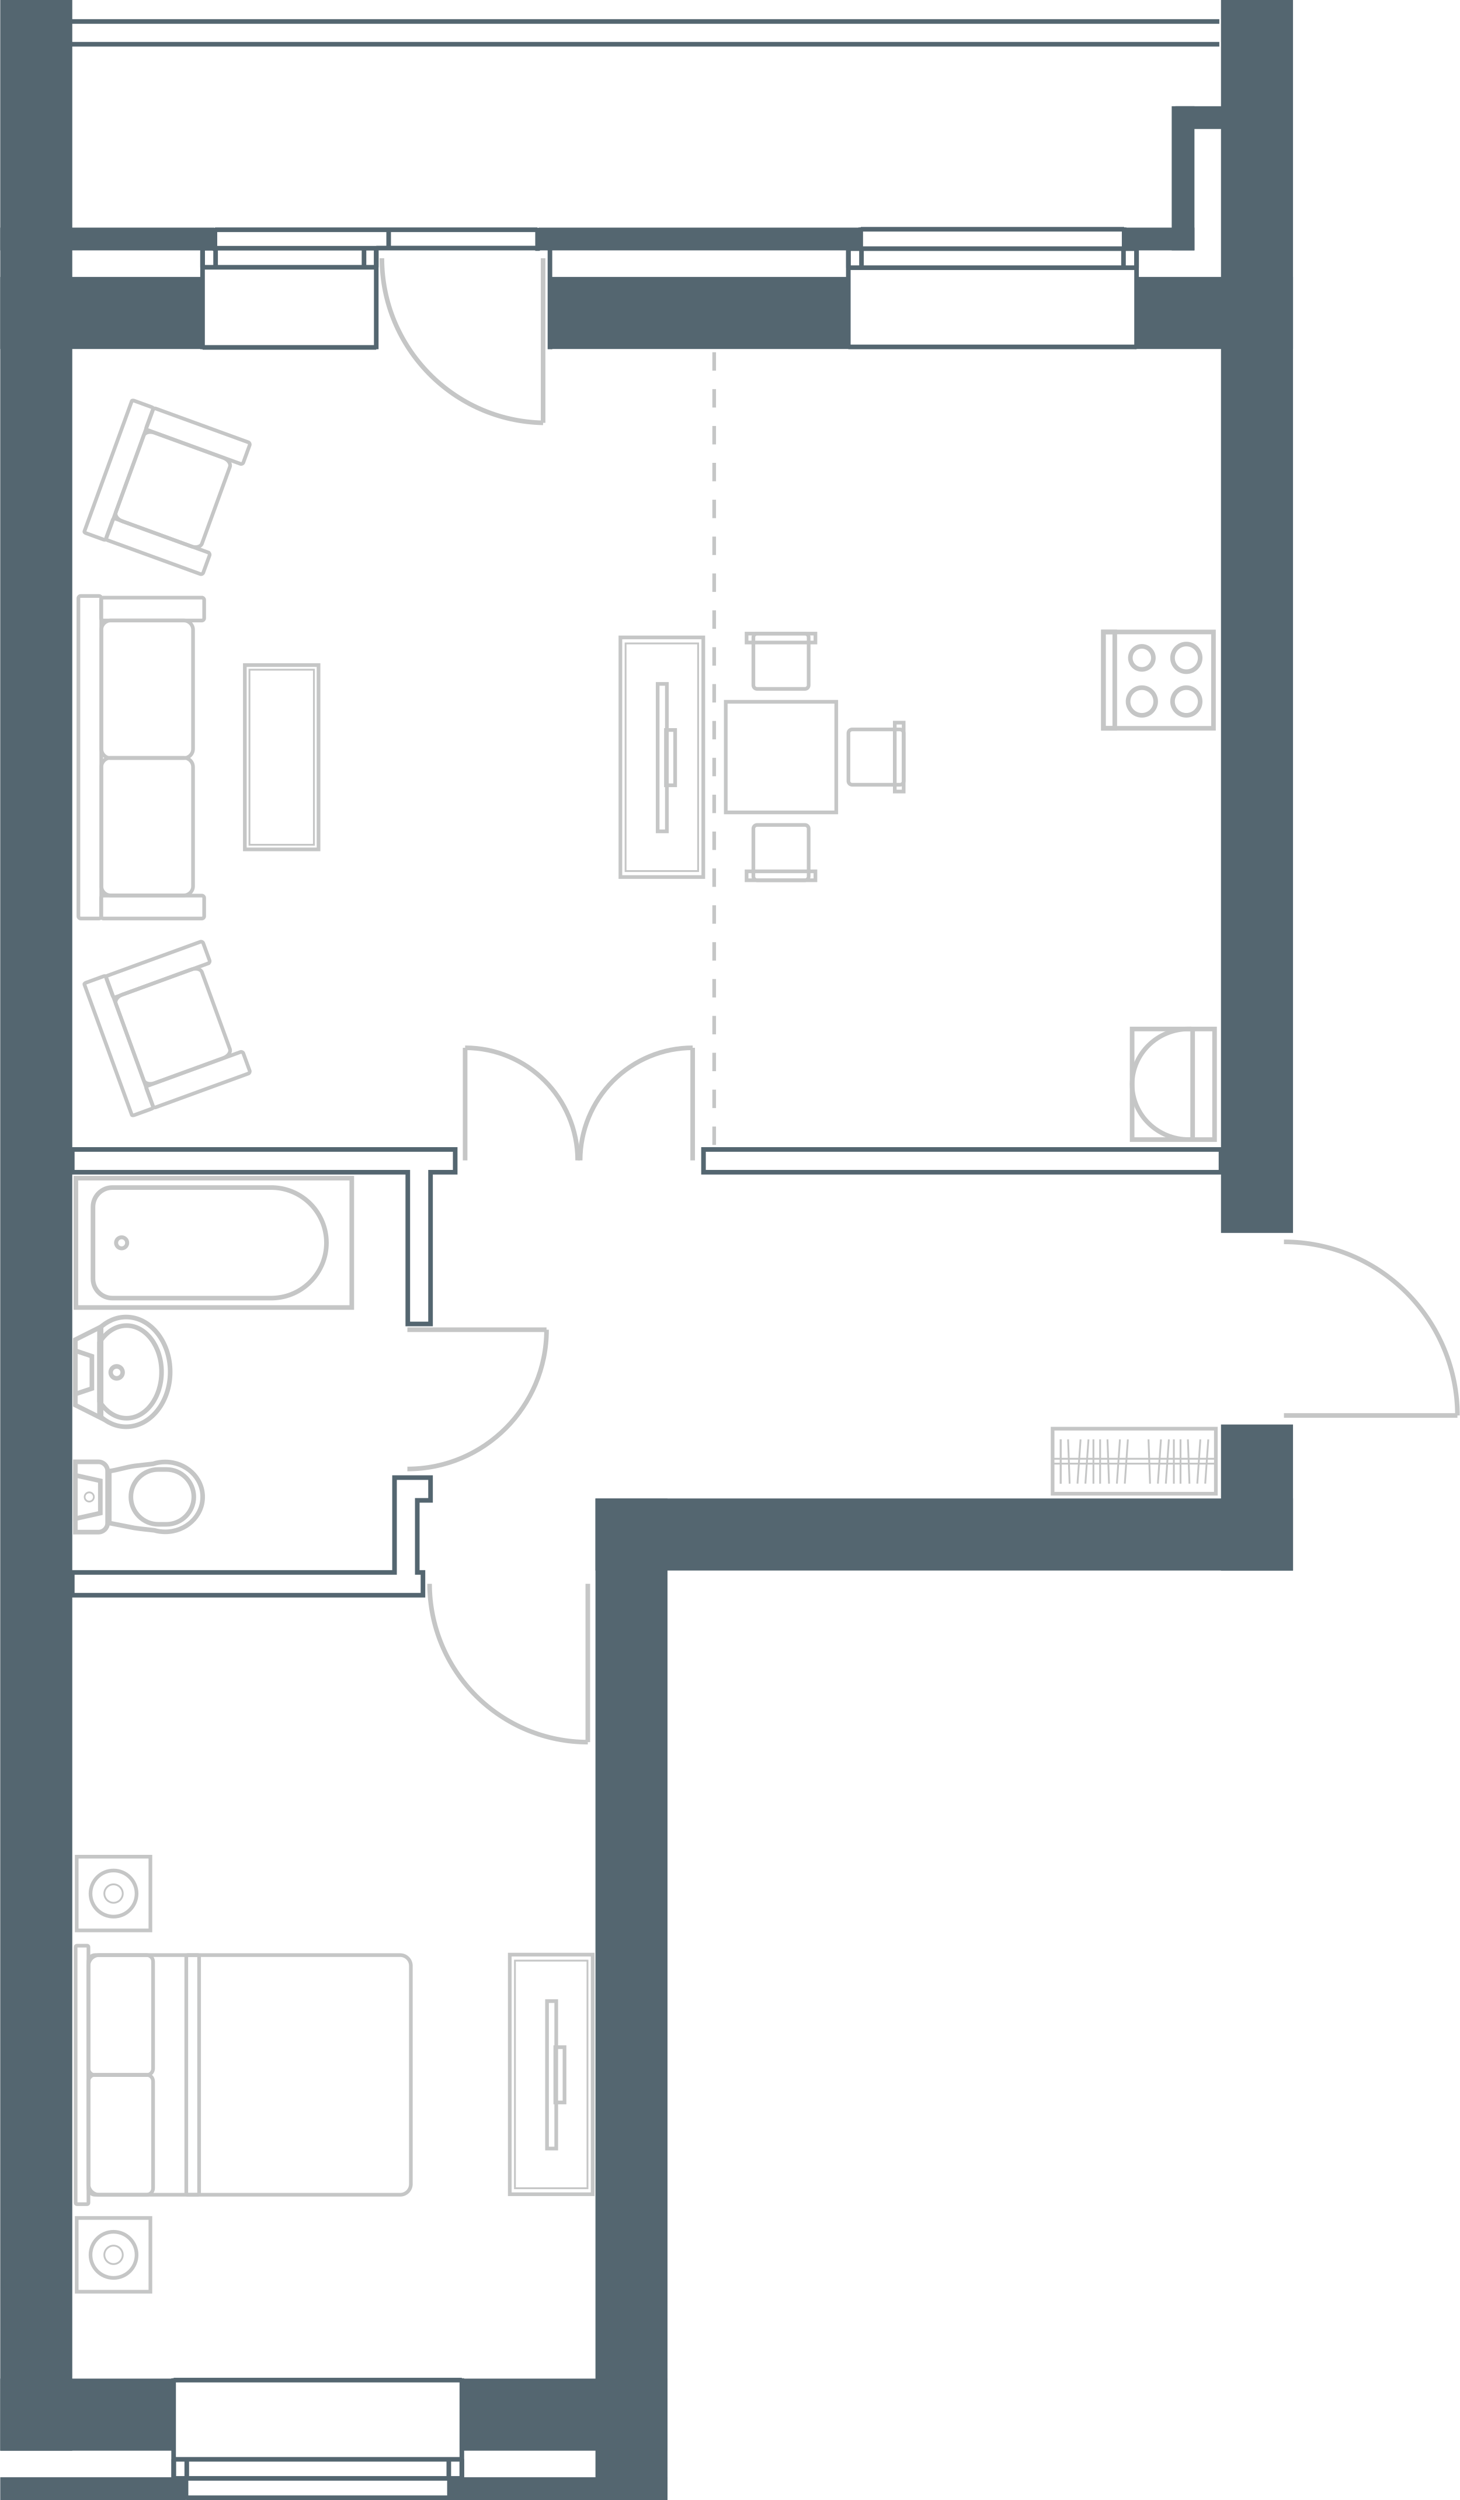 <?xml version="1.0" encoding="UTF-8"?>
<!DOCTYPE svg PUBLIC "-//W3C//DTD SVG 1.1//EN" "http://www.w3.org/Graphics/SVG/1.1/DTD/svg11.dtd">
<!-- Creator: CorelDRAW -->
<svg xmlns="http://www.w3.org/2000/svg" xml:space="preserve" width="374px" height="640px" shape-rendering="geometricPrecision" text-rendering="geometricPrecision" image-rendering="optimizeQuality" fill-rule="evenodd" clip-rule="evenodd"
viewBox="0 0 61.397 105.101"
 xmlns:xlink="http://www.w3.org/1999/xlink">
 <g id="Слой_x0020_1">
  <g id="_311579016">
   <g>
    <g>
     <path id="_317789216" fill="none" stroke="#C5C6C6" stroke-width="0.155" d="M7.724 26.087l-3.084 0c-0.212,0 -0.386,0.173 -0.386,0.386l0 5.012c0,0.212 0.173,0.386 0.386,0.386l3.084 0c0.212,0 0.386,-0.173 0.386,-0.386l0 -5.012c0,-0.212 -0.173,-0.386 -0.386,-0.386z"/>
     <path id="_317789168" fill="none" stroke="#C5C6C6" stroke-width="0.155" d="M8.482 26.087l-4.145 0c-0.053,0 -0.096,-0.043 -0.096,-0.096l0 -0.771c0,-0.053 0.043,-0.096 0.096,-0.096l4.145 0c0.053,0 0.096,0.043 0.096,0.096l0 0.771c0,0.053 -0.043,0.096 -0.096,0.096z"/>
     <path id="_317788736" fill="none" stroke="#C5C6C6" stroke-width="0.155" d="M8.482 38.614l-4.145 0c-0.053,0 -0.096,-0.043 -0.096,-0.096l0 -0.771c0,-0.053 0.043,-0.096 0.096,-0.096l4.145 0c0.053,0 0.096,0.043 0.096,0.096l0 0.771c0,0.053 -0.043,0.096 -0.096,0.096z"/>
     <path id="_317788880" fill="none" stroke="#C5C6C6" stroke-width="0.155" d="M3.383 38.614l0.771 0c0.053,0 0.096,-0.043 0.096,-0.096l0 -13.367c0,-0.053 -0.043,-0.096 -0.096,-0.096l-0.771 0c-0.053,0 -0.096,0.043 -0.096,0.096l0 13.367c0,0.053 0.043,0.096 0.096,0.096z"/>
     <path id="_317788832" fill="none" stroke="#C5C6C6" stroke-width="0.155" d="M7.724 31.857l-3.084 0c-0.212,0 -0.386,0.173 -0.386,0.386l0 5.012c0,0.212 0.173,0.386 0.386,0.386l3.084 0c0.212,0 0.386,-0.173 0.386,-0.386l0 -5.012c0,-0.212 -0.173,-0.386 -0.386,-0.386z"/>
    </g>
    <g>
     <path id="_317788400" fill="none" stroke="#C5C6C6" stroke-width="0.155" d="M8.746 40.501l-3.895 1.418c-0.05,0.018 -0.105,-0.008 -0.124,-0.058l-0.264 -0.725c-0.018,-0.05 0.008,-0.105 0.058,-0.124l3.895 -1.418c0.05,-0.018 0.105,0.008 0.124,0.058l0.264 0.725c0.018,0.05 -0.008,0.105 -0.058,0.123z"/>
     <path id="_317788544" fill="none" stroke="#C5C6C6" stroke-width="0.155" d="M10.432 45.133l-3.895 1.418c-0.05,0.018 -0.105,-0.008 -0.123,-0.058l-0.264 -0.725c-0.018,-0.05 0.008,-0.105 0.058,-0.123l3.895 -1.418c0.05,-0.018 0.105,0.008 0.124,0.058l0.264 0.725c0.018,0.05 -0.008,0.105 -0.058,0.124z"/>
     <path id="_317788496" fill="none" stroke="#C5C6C6" stroke-width="0.155" d="M5.64 46.877l0.725 -0.264c0.05,-0.018 0.084,-0.051 0.076,-0.073l-1.997 -5.488c-0.008,-0.022 -0.055,-0.025 -0.105,-0.007l-0.725 0.264c-0.05,0.018 -0.084,0.051 -0.076,0.073l1.997 5.488c0.008,0.022 0.055,0.025 0.105,0.007z"/>
     <path id="_317788208" fill="none" stroke="#C5C6C6" stroke-width="0.155" d="M8.032 40.757l-2.898 1.055c-0.199,0.073 -0.322,0.243 -0.272,0.38l1.174 3.224c0.05,0.136 0.253,0.189 0.453,0.116l2.898 -1.055c0.199,-0.073 0.322,-0.243 0.272,-0.38l-1.174 -3.224c-0.05,-0.136 -0.253,-0.189 -0.453,-0.116z"/>
    </g>
    <g>
     <path id="_317787392" fill="none" stroke="#C5C6C6" stroke-width="0.155" d="M8.746 23.225l-3.895 -1.418c-0.05,-0.018 -0.105,0.008 -0.124,0.058l-0.264 0.725c-0.018,0.05 0.008,0.105 0.058,0.124l3.895 1.418c0.05,0.018 0.105,-0.008 0.124,-0.058l0.264 -0.725c0.018,-0.05 -0.008,-0.105 -0.058,-0.123z"/>
     <path id="_317787728" fill="none" stroke="#C5C6C6" stroke-width="0.155" d="M10.432 18.593l-3.895 -1.418c-0.05,-0.018 -0.105,0.008 -0.123,0.058l-0.264 0.725c-0.018,0.05 0.008,0.105 0.058,0.123l3.895 1.418c0.05,0.018 0.105,-0.008 0.124,-0.058l0.264 -0.725c0.018,-0.05 -0.008,-0.105 -0.058,-0.124z"/>
     <path id="_317787872" fill="none" stroke="#C5C6C6" stroke-width="0.155" d="M5.64 16.849l0.725 0.264c0.05,0.018 0.084,0.051 0.076,0.073l-1.997 5.488c-0.008,0.022 -0.055,0.025 -0.105,0.007l-0.725 -0.264c-0.05,-0.018 -0.084,-0.051 -0.076,-0.073l1.997 -5.488c0.008,-0.022 0.055,-0.025 0.105,-0.007z"/>
     <path id="_317787824" fill="none" stroke="#C5C6C6" stroke-width="0.155" d="M8.032 22.969l-2.898 -1.055c-0.199,-0.073 -0.322,-0.243 -0.272,-0.38l1.174 -3.224c0.05,-0.136 0.253,-0.189 0.453,-0.116l2.898 1.055c0.199,0.073 0.322,0.243 0.272,0.38l-1.174 3.224c-0.05,0.136 -0.253,0.189 -0.453,0.116z"/>
    </g>
    <g>
     <polygon id="_317787488" fill="none" stroke="#C5C6C6" stroke-width="0.155" points="10.289,27.96 13.389,27.96 13.389,35.708 10.289,35.708 "/>
     <polygon id="_317786720" fill="none" stroke="#C5C6C6" stroke-width="0.077" points="10.483,28.153 13.195,28.153 13.195,35.514 10.483,35.514 "/>
    </g>
   </g>
   <rect id="_392331600" fill="#546670" width="3.03" height="103.026"/>
   <rect id="_392331456" fill="#546670" x="3.87429e-005" y="99.996" width="7.296" height="3.03"/>
   <rect id="_392331312" fill="#546670" x="19.337" y="99.996" width="8.732" height="3.03"/>
   <rect id="_392331168" fill="#546670" y="104.143" width="7.815" height="0.957"/>
   <rect id="_392331024" fill="#546670" x="18.819" y="104.143" width="9.25" height="0.957"/>
   <rect id="_392330880" fill="#546670" x="25.039" y="62.995" width="3.03" height="42.104"/>
   <rect id="_392330736" fill="#546670" x="25.039" y="62.995" width="29.345" height="3.03"/>
   <rect id="_392329008" fill="#546670" x="51.353" width="3.03" height="51.832"/>
   <rect id="_392328864" fill="#546670" x="47.725" y="11.642" width="6.658" height="3.03"/>
   <rect id="_392328720" fill="#546670" x="47.207" y="9.569" width="3.03" height="0.957"/>
   <rect id="_392328576" fill="#546670" x="49.434" y="4.466" width="3.03" height="0.957"/>
   <rect id="_392328432" fill="#546670" x="49.28" y="4.466" width="0.957" height="6.06"/>
   <rect id="_392328288" fill="#546670" x="22.646" y="9.569" width="13.556" height="0.957"/>
   <rect id="_392328144" fill="#546670" x="23.165" y="11.642" width="12.519" height="3.03"/>
   <rect id="_392328000" fill="#546670" y="11.642" width="8.492" height="3.03"/>
   <rect id="_392327856" fill="#546670" y="9.569" width="9.011" height="0.957"/>
   <rect id="_392327712" fill="#546670" x="51.353" y="59.886" width="3.03" height="6.14"/>
   <path id="_392327544" fill="none" stroke="#546670" stroke-width="0.194" d="M3.03 66.105l13.556 0 0 -3.03 0 -0.957 0.957 0 0.558 0 0 0.957 -0.558 0 0 3.03 0.239 0 0 0.957 -14.752 0 0 -0.957zm14.114 -10.446l0.957 0 0 -6.379 1.037 0 0 -0.957 -16.108 0 0 0.957 14.114 0 0 6.379z"/>
   <rect id="_392327424" fill="none" stroke="#546670" stroke-width="0.194" x="29.584" y="48.323" width="21.769" height="0.957"/>
   <g>
    <g id="DR200101">
     <line id="_392315904" fill="none" stroke="#C5C6C6" stroke-width="0.194" stroke-linejoin="bevel" x1="22.836" y1="10.855" x2="22.836" y2= "17.776" />
     <path id="_392314296" fill="none" stroke="#C5C6C6" stroke-width="0.194" stroke-linejoin="bevel" d="M16.055 10.855c0,3.768 3.014,6.844 6.781,6.921"/>
    </g>
    <line id="_392314968" fill="none" stroke="#546670" stroke-width="0.194" stroke-linejoin="bevel" x1="15.817" y1="10.429" x2="22.602" y2= "10.429" />
    <line id="_392315952" fill="none" stroke="#546670" stroke-width="0.194" stroke-linejoin="bevel" x1="22.602" y1="9.659" x2="9.031" y2= "9.659" />
    <line id="_392320200" fill="none" stroke="#546670" stroke-width="0.194" stroke-linejoin="bevel" x1="22.602" y1="10.546" x2="22.602" y2= "9.582" />
    <line id="_392320680" fill="none" stroke="#546670" stroke-width="0.194" stroke-linejoin="bevel" x1="23.124" y1="14.682" x2="23.124" y2= "10.507" />
    <line id="_392320512" fill="none" stroke="#546670" stroke-width="0.194" stroke-linejoin="bevel" x1="15.817" y1="14.605" x2="8.51" y2= "14.605" />
    <line id="_392326656" fill="none" stroke="#546670" stroke-width="0.194" stroke-linejoin="bevel" x1="16.339" y1="10.429" x2="16.339" y2= "9.582" />
    <line id="_392326728" fill="none" stroke="#546670" stroke-width="0.194" stroke-linejoin="bevel" x1="15.817" y1="14.682" x2="15.817" y2= "10.507" />
    <line id="_392326800" fill="none" stroke="#546670" stroke-width="0.194" stroke-linejoin="bevel" x1="9.031" y1="10.546" x2="9.031" y2= "9.582" />
    <line id="_392326872" fill="none" stroke="#546670" stroke-width="0.194" stroke-linejoin="bevel" x1="8.51" y1="14.682" x2="8.51" y2= "10.507" />
    <polygon id="_392326944" fill="none" stroke="#546670" stroke-width="0.194" stroke-linejoin="bevel" points="15.817,10.435 8.51,10.435 8.51,11.236 15.817,11.236 "/>
    <line id="_392327016" fill="none" stroke="#546670" stroke-width="0.194" stroke-linejoin="bevel" x1="15.302" y1="10.474" x2="15.302" y2= "11.275" />
    <line id="_392327088" fill="none" stroke="#546670" stroke-width="0.194" stroke-linejoin="bevel" x1="9.059" y1="10.474" x2="9.059" y2= "11.275" />
   </g>
   <g>
    <line id="_392319192" fill="none" stroke="#546670" stroke-width="0.194" stroke-linejoin="bevel" x1="36.198" y1="10.524" x2="36.198" y2= "9.561" />
    <line id="_392315040" fill="none" stroke="#546670" stroke-width="0.194" stroke-linejoin="bevel" x1="35.676" y1="14.661" x2="35.676" y2= "10.486" />
    <line id="_392316744" fill="none" stroke="#546670" stroke-width="0.194" stroke-linejoin="bevel" x1="47.279" y1="9.638" x2="36.198" y2= "9.638" />
    <line id="_392315736" fill="none" stroke="#546670" stroke-width="0.194" stroke-linejoin="bevel" x1="47.801" y1="14.584" x2="35.676" y2= "14.584" />
    <line id="_392318496" fill="none" stroke="#546670" stroke-width="0.194" stroke-linejoin="bevel" x1="47.801" y1="14.661" x2="47.801" y2= "10.486" />
    <line id="_392316360" fill="none" stroke="#546670" stroke-width="0.194" stroke-linejoin="bevel" x1="47.279" y1="10.524" x2="47.279" y2= "9.561" />
    <polygon id="_392317800" fill="none" stroke="#546670" stroke-width="0.194" stroke-linejoin="bevel" points="35.681,10.453 47.801,10.453 47.801,11.254 35.681,11.254 "/>
    <line id="_392318088" fill="none" stroke="#546670" stroke-width="0.194" stroke-linejoin="bevel" x1="36.229" y1="10.491" x2="36.229" y2= "11.293" />
    <line id="_392316528" fill="none" stroke="#546670" stroke-width="0.194" stroke-linejoin="bevel" x1="47.252" y1="10.491" x2="47.252" y2= "11.293" />
   </g>
   <g>
    <line id="_392318856" fill="none" stroke="#546670" stroke-width="0.194" stroke-linejoin="bevel" x1="7.815" y1="104.118" x2="7.815" y2= "105.082" />
    <line id="_392320056" fill="none" stroke="#546670" stroke-width="0.194" stroke-linejoin="bevel" x1="7.293" y1="99.981" x2="7.293" y2= "104.157" />
    <line id="_392315784" fill="none" stroke="#546670" stroke-width="0.194" stroke-linejoin="bevel" x1="18.896" y1="105.004" x2="7.815" y2= "105.004" />
    <line id="_392318040" fill="none" stroke="#546670" stroke-width="0.194" stroke-linejoin="bevel" x1="19.418" y1="100.059" x2="7.293" y2= "100.059" />
    <line id="_392316936" fill="none" stroke="#546670" stroke-width="0.194" stroke-linejoin="bevel" x1="19.418" y1="99.981" x2="19.418" y2= "104.157" />
    <line id="_392320176" fill="none" stroke="#546670" stroke-width="0.194" stroke-linejoin="bevel" x1="18.896" y1="104.118" x2="18.896" y2= "105.082" />
    <polygon id="_392317968" fill="none" stroke="#546670" stroke-width="0.194" stroke-linejoin="bevel" points="7.299,104.19 19.418,104.19 19.418,103.389 7.299,103.389 "/>
    <line id="_392314800" fill="none" stroke="#546670" stroke-width="0.194" stroke-linejoin="bevel" x1="7.846" y1="104.151" x2="7.846" y2= "103.35" />
    <line id="_392319024" fill="none" stroke="#546670" stroke-width="0.194" stroke-linejoin="bevel" x1="18.869" y1="104.151" x2="18.869" y2= "103.35" />
   </g>
   <g>
    <path id="_392315520" fill="none" stroke="#C5C6C6" stroke-width="0.194" stroke-linejoin="bevel" d="M22.981 55.901c0,3.233 -2.621,5.854 -5.854,5.854"/>
    <line id="_392317248" fill="none" stroke="#C5C6C6" stroke-width="0.194" stroke-linejoin="bevel" x1="17.127" y1="55.901" x2="22.981" y2= "55.901" />
   </g>
   <g>
    <path id="_392319600" fill="none" stroke="#C5C6C6" stroke-width="0.194" stroke-linejoin="bevel" d="M61.3 59.506c0,-1.936 -0.769,-3.792 -2.138,-5.161 -1.369,-1.369 -3.225,-2.138 -5.161,-2.138"/>
    <line id="_392318664" fill="none" stroke="#C5C6C6" stroke-width="0.194" stroke-linejoin="bevel" x1="54.001" y1="59.506" x2="61.3" y2= "59.506" />
   </g>
   <g>
    <path id="_392319096" fill="none" stroke="#C5C6C6" stroke-width="0.194" stroke-linejoin="bevel" d="M18.061 66.582c0,1.765 0.701,3.459 1.95,4.707 1.248,1.248 2.942,1.95 4.707,1.95"/>
    <line id="_392315448" fill="none" stroke="#C5C6C6" stroke-width="0.194" stroke-linejoin="bevel" x1="24.717" y1="66.582" x2="24.717" y2= "73.239" />
   </g>
   <g>
    <line id="_392315088" fill="none" stroke="#C5C6C6" stroke-width="0.194" stroke-linejoin="bevel" x1="29.128" y1="48.782" x2="29.128" y2= "44.049" />
    <path id="_392316576" fill="none" stroke="#C5C6C6" stroke-width="0.194" stroke-linejoin="bevel" d="M24.395 48.782c0,-1.255 0.499,-2.459 1.386,-3.347 0.888,-0.888 2.092,-1.386 3.347,-1.386"/>
    <line id="_392316816" fill="none" stroke="#C5C6C6" stroke-width="0.194" stroke-linejoin="bevel" x1="19.556" y1="48.782" x2="19.556" y2= "44.049" />
    <path id="_392319216" fill="none" stroke="#C5C6C6" stroke-width="0.194" stroke-linejoin="bevel" d="M19.556 44.049c2.614,0 4.734,2.119 4.734,4.734"/>
   </g>
   <line id="_392322600" fill="none" stroke="#546670" stroke-width="0.194" stroke-linejoin="bevel" x1="2.715" y1="0.903" x2="51.283" y2= "0.903" />
   <line id="_392323056" fill="none" stroke="#546670" stroke-width="0.194" stroke-linejoin="bevel" x1="2.715" y1="1.86" x2="51.283" y2= "1.86" />
   <line id="_392320944" fill="none" stroke="#C5C6C6" stroke-width="0.155" stroke-dasharray="0.775 0.775" x1="30.033" y1="48.133" x2="30.033" y2= "14.672" />
   <g>
    <g>
     <polygon id="_392325648" fill="none" stroke="#C5C6C6" stroke-width="0.194" points="14.788,49.529 14.788,54.967 3.182,54.967 3.182,49.529 "/>
     <path id="_392321664" fill="none" stroke="#C5C6C6" stroke-width="0.194" d="M3.901 50.737l0 3.021c0,0.448 0.366,0.814 0.814,0.814l6.682 0 0.028 0c0.015,0 0.03,-0 0.044,-0.001 1.25,-0.038 2.253,-1.064 2.253,-2.323 0,-1.26 -1.002,-2.285 -2.253,-2.323 -0.015,-0.001 -0.03,-0.001 -0.044,-0.001l-0.028 0 -6.682 0c-0.448,0 -0.814,0.366 -0.814,0.814z"/>
     <ellipse id="_392323752" fill="none" stroke="#C5C6C6" stroke-width="0.194" transform="matrix(2.25241E-014 0.85 -0.878 2.3249E-014 5.106 52.248)" rx="0.273" ry="0.265"/>
    </g>
    <g>
     <path id="_392322984" fill="none" stroke="#C5C6C6" stroke-width="0.194" d="M7.148 57.674c0,1.274 -0.83,2.306 -1.854,2.306 -0.42,0 -0.808,-0.174 -1.119,-0.468l0 -3.677c0.311,-0.293 0.699,-0.468 1.119,-0.468 1.024,0 1.854,1.033 1.854,2.306z"/>
     <path id="_392324688" fill="none" stroke="#C5C6C6" stroke-width="0.194" d="M6.785 57.674c0,1.076 -0.659,1.948 -1.472,1.948 -0.458,0 -0.867,-0.277 -1.137,-0.711l0 -2.473c0.27,-0.434 0.679,-0.711 1.137,-0.711 0.813,0 1.472,0.872 1.472,1.948z"/>
     <polygon id="_392323704" fill="none" stroke="#C5C6C6" stroke-width="0.194" points="4.242,55.775 4.242,59.613 3.159,59.07 3.159,56.318 "/>
     <polygon id="_392322384" fill="none" stroke="#C5C6C6" stroke-width="0.194" points="3.855,57.015 3.855,58.373 3.159,58.605 3.159,56.782 "/>
     <ellipse id="_392320896" fill="none" stroke="#C5C6C6" stroke-width="0.194" transform="matrix(2.64683E-014 0.999 -0.967 2.55984E-014 4.897 57.694)" rx="0.252" ry="0.261"/>
    </g>
    <g>
     <polygon id="_392320824" fill="none" stroke="#C5C6C6" stroke-width="0.194" points="4.21,62.253 4.21,63.611 3.159,63.844 3.159,62.021 "/>
     <ellipse id="_392326488" fill="none" stroke="#C5C6C6" stroke-width="0.097" transform="matrix(2.03602E-014 0.769 -0.743 1.96911E-014 3.744 62.932)" rx="0.252" ry="0.261"/>
     <path id="_392325192" fill="none" stroke="#C5C6C6" stroke-width="0.194" d="M3.159 61.842l0 2.181 0 0.387 0.387 0 0.236 0 0.347 0c0.213,0 0.387,-0.174 0.387,-0.387l0 -2.181c0,-0.213 -0.174,-0.387 -0.387,-0.387l-0.347 0 -0.236 0 -0.387 0 0 0.387z"/>
     <path id="_392321880" fill="none" stroke="#C5C6C6" stroke-width="0.194" d="M8.515 62.929c0,0.811 -0.706,1.469 -1.576,1.469 -0.16,0 -0.315,-0.022 -0.461,-0.064 -0.28,-0.033 -0.561,-0.057 -0.841,-0.101l-1.051 -0.205 0 -2.181c0.409,-0.06 0.663,-0.16 1.072,-0.22l0.767 -0.087c0.161,-0.052 0.334,-0.08 0.514,-0.08 0.87,0 1.576,0.658 1.576,1.469z"/>
     <path id="_392321712" fill="none" stroke="#C5C6C6" stroke-width="0.194" d="M8.143 62.929l0 3.87429e-005c0,0.634 -0.519,1.153 -1.153,1.153l-0.342 0c-0.634,0 -1.153,-0.519 -1.153,-1.153l0 -3.87429e-005c0,-0.634 0.519,-1.153 1.153,-1.153l0.342 0c0.634,0 1.153,0.519 1.153,1.153z"/>
    </g>
   </g>
   <g>
    <polygon id="_392321400" fill="none" stroke="#C5C6C6" stroke-width="0.194" points="47.615,43.259 51.083,43.259 51.083,47.908 47.615,47.908 "/>
    <path id="_392320992" fill="none" stroke="#C5C6C6" stroke-width="0.194" d="M49.998 43.259c0.055,0 0.109,0.002 0.162,0.005l0 4.638c-0.054,0.004 -0.108,0.005 -0.162,0.005 -1.316,0 -2.383,-1.041 -2.383,-2.325 0,-1.284 1.067,-2.325 2.383,-2.325z"/>
   </g>
   <g>
    <polygon id="_392324424" fill="none" stroke="#C5C6C6" stroke-width="0.194" points="46.407,26.568 51.037,26.568 51.037,30.617 46.407,30.617 "/>
    <polygon id="_392323224" fill="none" stroke="#C5C6C6" stroke-width="0.194" points="46.407,26.568 46.885,26.568 46.885,30.617 46.407,30.617 "/>
    <circle id="_392325720" fill="none" stroke="#C5C6C6" stroke-width="0.194" cx="49.896" cy="27.657" r="0.581"/>
    <circle id="_392323824" fill="none" stroke="#C5C6C6" stroke-width="0.194" cx="49.896" cy="29.49" r="0.581"/>
    <circle id="_392324832" fill="none" stroke="#C5C6C6" stroke-width="0.194" cx="48.025" cy="29.49" r="0.581"/>
    <circle id="_392325288" fill="none" stroke="#C5C6C6" stroke-width="0.194" cx="48.025" cy="27.657" r="0.484"/>
   </g>
   <g>
    <g>
     <polygon id="_317787152" fill="none" stroke="#C5C6C6" stroke-width="0.155" points="26.088,26.797 29.575,26.797 29.575,36.87 26.088,36.87 "/>
     <polygon id="_317786840" fill="none" stroke="#C5C6C6" stroke-width="0.077" points="26.306,27.049 29.357,27.049 29.357,36.619 26.306,36.619 "/>
    </g>
    <polygon id="_317787200" fill="none" stroke="#C5C6C6" stroke-width="0.155" points="27.655,28.751 28.043,28.751 28.043,34.95 27.655,34.95 "/>
    <polygon id="_317786864" fill="none" stroke="#C5C6C6" stroke-width="0.155" points="28.004,30.688 28.391,30.688 28.391,33.013 28.004,33.013 "/>
   </g>
   <g>
    <polygon id="_317790632" fill="none" stroke="#C5C6C6" stroke-width="0.155" points="30.52,34.153 30.52,29.503 35.169,29.503 35.169,34.153 "/>
    <g>
     <path id="_317790248" fill="none" stroke="#C5C6C6" stroke-width="0.155" d="M35.68 32.835l0 -2.015c0,-0.085 0.07,-0.155 0.155,-0.155l2.015 0c0.085,0 0.155,0.07 0.155,0.155l0 2.015c0,0.085 -0.07,0.155 -0.155,0.155l-2.015 0c-0.085,0 -0.155,-0.07 -0.155,-0.155z"/>
     <polygon id="_317790272" fill="none" stroke="#C5C6C6" stroke-width="0.155" points="37.63,33.276 37.63,30.38 38.004,30.38 38.004,33.276 "/>
    </g>
    <g>
     <path id="_317790008" fill="none" stroke="#C5C6C6" stroke-width="0.155" d="M33.852 28.961l-2.015 0c-0.085,0 -0.155,-0.07 -0.155,-0.155l0 -2.015c0,-0.085 0.07,-0.155 0.155,-0.155l2.015 0c0.085,0 0.155,0.07 0.155,0.155l0 2.015c0,0.085 -0.07,0.155 -0.155,0.155z"/>
     <polygon id="_317789888" fill="none" stroke="#C5C6C6" stroke-width="0.155" points="34.292,27.011 31.396,27.011 31.396,26.637 34.292,26.637 "/>
    </g>
    <g>
     <path id="_392320320" fill="none" stroke="#C5C6C6" stroke-width="0.155" d="M33.852 34.681l-2.015 0c-0.085,0 -0.155,0.07 -0.155,0.155l0 2.015c0,0.085 0.07,0.155 0.155,0.155l2.015 0c0.085,0 0.155,-0.07 0.155,-0.155l0 -2.015c0,-0.085 -0.07,-0.155 -0.155,-0.155z"/>
     <polygon id="_392315544" fill="none" stroke="#C5C6C6" stroke-width="0.155" points="34.292,36.631 31.396,36.631 31.396,37.006 34.292,37.006 "/>
    </g>
   </g>
   <g>
    <g>
     <polygon id="_392329872" fill="none" stroke="#C5C6C6" stroke-width="0.155" points="21.434,82.172 24.921,82.172 24.921,92.245 21.434,92.245 "/>
     <polygon id="_392330016" fill="none" stroke="#C5C6C6" stroke-width="0.077" points="21.652,82.424 24.703,82.424 24.703,91.993 21.652,91.993 "/>
    </g>
    <polygon id="_392325048" fill="none" stroke="#C5C6C6" stroke-width="0.155" points="23.001,84.126 23.389,84.126 23.389,90.324 23.001,90.324 "/>
    <polygon id="_392311608" fill="none" stroke="#C5C6C6" stroke-width="0.155" points="23.35,86.063 23.737,86.063 23.737,88.387 23.35,88.387 "/>
   </g>
   <g>
    <g>
     <path id="_392314200" fill="none" stroke="#C5C6C6" stroke-width="0.155" d="M3.984 82.192l2.173 0c0.149,0 0.272,0.122 0.272,0.272l0 4.499c0,0.149 -0.122,0.272 -0.272,0.272l-2.173 0c-0.149,0 -0.272,-0.122 -0.272,-0.272l0 -4.499c0,-0.149 0.122,-0.272 0.272,-0.272z"/>
     <path id="_392315280" fill="none" stroke="#C5C6C6" stroke-width="0.155" d="M3.984 87.223l2.173 0c0.149,0 0.272,0.122 0.272,0.272l0 4.499c0,0.149 -0.122,0.272 -0.272,0.272l-2.173 0c-0.149,0 -0.272,-0.122 -0.272,-0.272l0 -4.499c0,-0.149 0.122,-0.272 0.272,-0.272z"/>
     <path id="_392316960" fill="none" stroke="#C5C6C6" stroke-width="0.155" d="M7.88 82.192l0.431 0c0.03,0 0.054,0.024 0.054,0.054l0 9.965c0,0.03 -0.024,0.054 -0.054,0.054l-0.431 0c-0.03,0 -0.054,-0.024 -0.054,-0.054l0 -9.965c0,-0.03 0.024,-0.054 0.054,-0.054z"/>
     <path id="_392320248" fill="none" stroke="#C5C6C6" stroke-width="0.155" d="M3.225 81.796l0.431 0c0.03,0 0.054,0.024 0.054,0.054l0 10.758c0,0.03 -0.024,0.054 -0.054,0.054l-0.431 0c-0.03,0 -0.054,-0.024 -0.054,-0.054l0 -10.758c0,-0.03 0.024,-0.054 0.054,-0.054z"/>
     <path id="_392314992" fill="none" stroke="#C5C6C6" stroke-width="0.155" d="M4.16 82.192l12.665 0c0.246,0 0.448,0.201 0.448,0.448l0 9.178c0,0.246 -0.201,0.448 -0.448,0.448l-12.665 0c-0.246,0 -0.448,-0.201 -0.448,-0.448l0 -9.178c0,-0.246 0.202,-0.448 0.448,-0.448z"/>
    </g>
    <g>
     <polygon id="_392319792" fill="none" stroke="#C5C6C6" stroke-width="0.155" points="3.216,78.055 6.316,78.055 6.316,81.154 3.216,81.154 "/>
     <circle id="_392320104" fill="none" stroke="#C5C6C6" stroke-width="0.155" cx="4.766" cy="79.605" r="0.969"/>
     <circle id="_392314728" fill="none" stroke="#C5C6C6" stroke-width="0.077" cx="4.766" cy="79.605" r="0.387"/>
    </g>
    <g>
     <polygon id="_392318808" fill="none" stroke="#C5C6C6" stroke-width="0.155" points="3.216,93.243 6.316,93.243 6.316,96.343 3.216,96.343 "/>
     <circle id="_392315304" fill="none" stroke="#C5C6C6" stroke-width="0.155" cx="4.766" cy="94.793" r="0.969"/>
     <circle id="_392322840" fill="none" stroke="#C5C6C6" stroke-width="0.077" cx="4.766" cy="94.793" r="0.387"/>
    </g>
   </g>
   <g>
    <line id="_392312184" fill="none" stroke="#C5C6C6" stroke-width="0.077" x1="44.611" y1="60.511" x2="44.611" y2= "62.373" />
    <line id="_392325216" fill="none" stroke="#C5C6C6" stroke-width="0.077" x1="44.611" y1="60.511" x2="44.611" y2= "62.373" />
    <line id="_392322696" fill="none" stroke="#C5C6C6" stroke-width="0.077" x1="46.269" y1="60.511" x2="46.269" y2= "62.373" />
    <line id="_392324352" fill="none" stroke="#C5C6C6" stroke-width="0.077" x1="49.651" y1="60.511" x2="49.651" y2= "62.373" />
    <line id="_392324928" fill="none" stroke="#C5C6C6" stroke-width="0.077" x1="45.987" y1="60.511" x2="45.987" y2= "62.373" />
    <line id="_392314776" fill="none" stroke="#C5C6C6" stroke-width="0.077" x1="49.37" y1="60.511" x2="49.37" y2= "62.373" />
    <line id="_392318016" fill="none" stroke="#C5C6C6" stroke-width="0.077" x1="44.921" y1="60.512" x2="44.986" y2= "62.373" />
    <line id="_392315712" fill="none" stroke="#C5C6C6" stroke-width="0.077" x1="48.304" y1="60.512" x2="48.369" y2= "62.373" />
    <line id="_392315424" fill="none" stroke="#C5C6C6" stroke-width="0.077" x1="46.578" y1="60.512" x2="46.643" y2= "62.373" />
    <line id="_392318760" fill="none" stroke="#C5C6C6" stroke-width="0.077" x1="49.961" y1="60.512" x2="50.026" y2= "62.373" />
    <line id="_392316432" fill="none" stroke="#C5C6C6" stroke-width="0.077" x1="45.446" y1="60.513" x2="45.316" y2= "62.371" />
    <line id="_392319408" fill="none" stroke="#C5C6C6" stroke-width="0.077" x1="48.828" y1="60.513" x2="48.698" y2= "62.371" />
    <line id="_392319528" fill="none" stroke="#C5C6C6" stroke-width="0.077" x1="47.103" y1="60.513" x2="46.973" y2= "62.371" />
    <line id="_392316072" fill="none" stroke="#C5C6C6" stroke-width="0.077" x1="50.485" y1="60.513" x2="50.356" y2= "62.371" />
    <line id="_392316240" fill="none" stroke="#C5C6C6" stroke-width="0.077" x1="45.779" y1="60.513" x2="45.649" y2= "62.371" />
    <line id="_392320080" fill="none" stroke="#C5C6C6" stroke-width="0.077" x1="49.161" y1="60.513" x2="49.032" y2= "62.371" />
    <line id="_392319504" fill="none" stroke="#C5C6C6" stroke-width="0.077" x1="47.436" y1="60.513" x2="47.306" y2= "62.371" />
    <line id="_392318112" fill="none" stroke="#C5C6C6" stroke-width="0.077" x1="50.819" y1="60.513" x2="50.689" y2= "62.371" />
    <polygon id="_392321496" fill="none" stroke="#C5C6C6" stroke-width="0.155" points="44.269,60.061 51.137,60.061 51.137,62.796 44.269,62.796 "/>
    <polygon id="_392321592" fill="none" stroke="#C5C6C6" stroke-width="0.077" points="44.269,61.326 51.137,61.326 51.137,61.531 44.269,61.531 "/>
   </g>
  </g>
 </g>
</svg>
